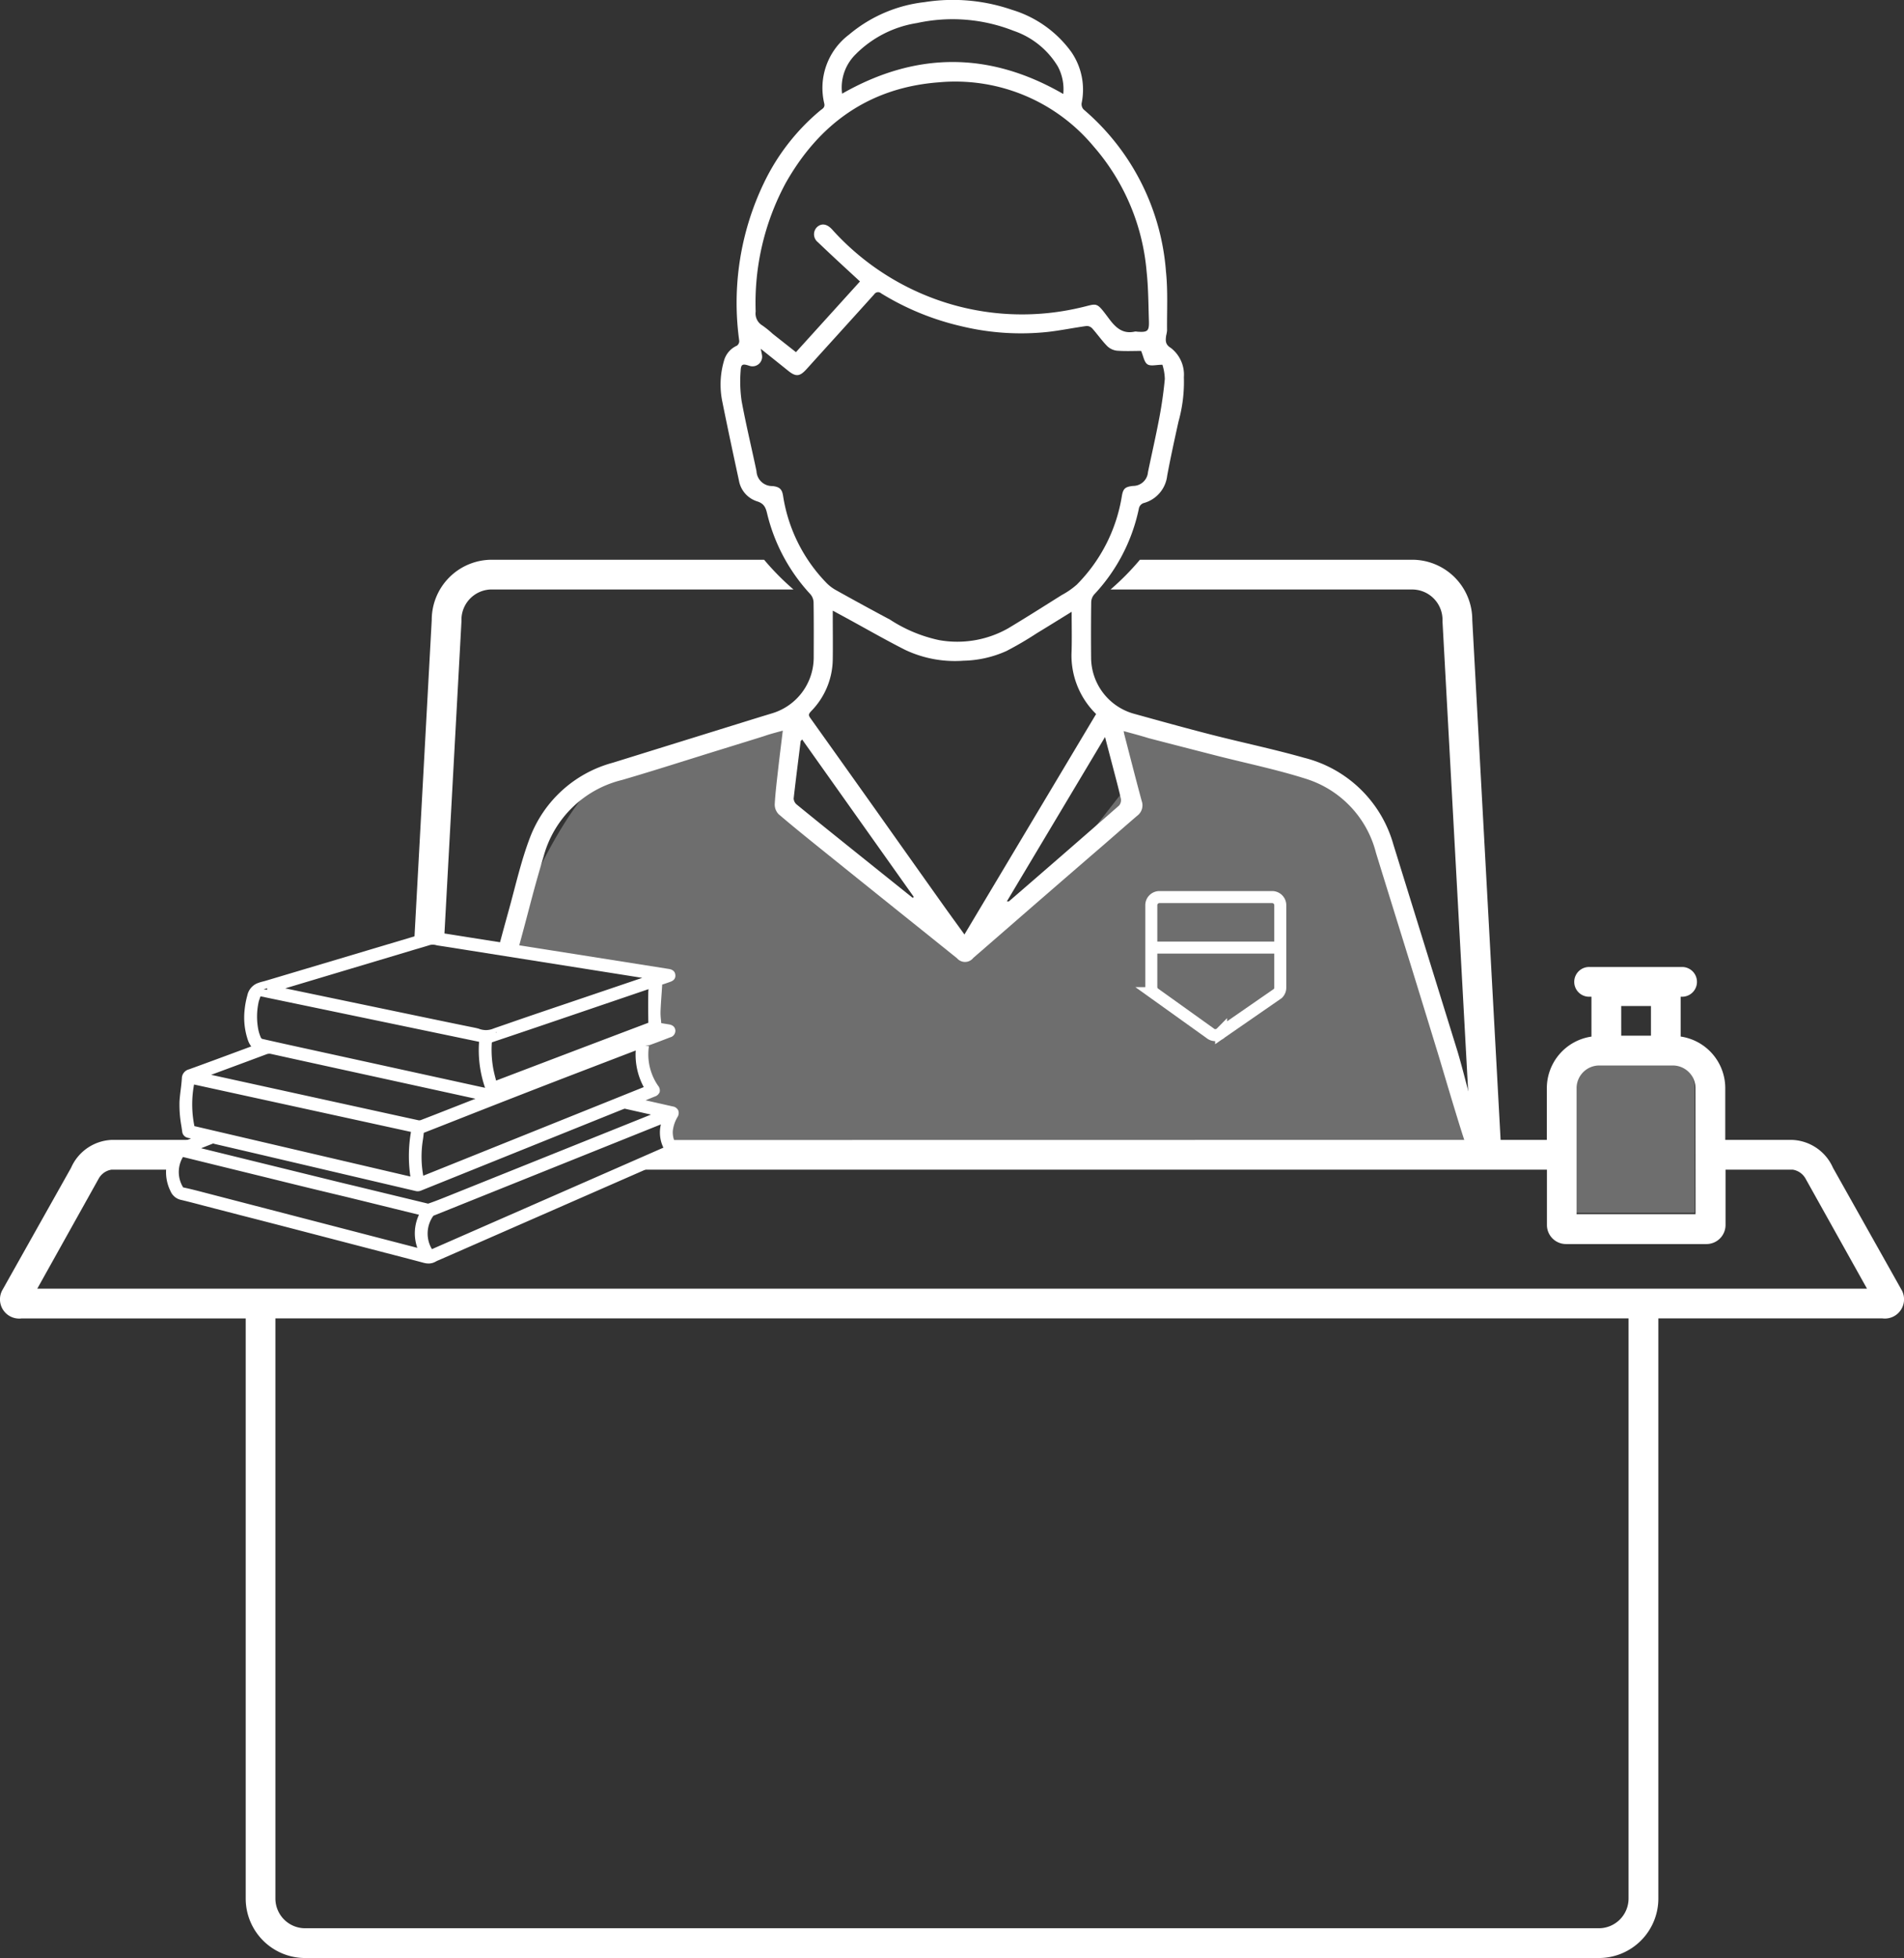 <svg id="Group_1574" data-name="Group 1574" xmlns="http://www.w3.org/2000/svg" width="158.477" height="162.92" viewBox="0 0 158.477 162.92">
  <rect x="0" y="0" width="158.477" height="162.92" fill="#333333" stroke="none"/>
  <path id="Path_91338" data-name="Path 91338" d="M668.451,154.961s-11.438,3.468-15.022,4.421-8.894,13.609-8.894,14.714,12.452,2.116,12.452,2.116l-.1,4.881-1.443.359.426,2.4.715,1.971-1.669,1.105,2.981,1.106-.271,1.586.271,1.588,68.75.335-2.837-5.721-6.394-20.673s.049-4.091-6.057-5.772-16.442-4.421-16.442-4.421l1.058,5.866L689.583,169l-6.106,4.567-15.962-11.49Z" transform="translate(-602.41 -95.097)" fill="#fff" opacity="0.29"/>
  <g id="Group_1336" data-name="Group 1336" transform="translate(0 46.573)">
    <g id="Group_1334" data-name="Group 1334">
      <path id="Path_91061" data-name="Path 91061" d="M641.242,147.556v-.134a2.526,2.526,0,0,1,2.509-2.541h25.125a21.713,21.713,0,0,1-2.442-2.472h-22.68a5,5,0,0,0-4.985,5.012l-1.454,26.69,1.349-.2c.148-.144.99.046,1.146-.086Z" transform="translate(-602.834 -142.408)" fill="#fff"/>
      <path id="Path_91339" data-name="Path 91339" d="M763.053,203.213,757.314,193a3.875,3.875,0,0,0-3.376-2.319h-5.589v-4.331a4.341,4.341,0,0,0-3.713-4.27v-3.312h.155a1.238,1.238,0,0,0,0-2.475h-7.739a1.238,1.238,0,1,0,0,2.475h.159v3.317a4.34,4.34,0,0,0-3.713,4.269v4.326H729.65l-2.358-43.259a5,5,0,0,0-4.984-5.012h-22.68a21.757,21.757,0,0,1-2.444,2.475h25.122a2.527,2.527,0,0,1,2.509,2.541v.134l2.356,43.12-66.865.01c.239.816-.35,1.262-2.2,2.468h75.4v4.612a1.588,1.588,0,0,0,1.6,1.577h11.666a1.588,1.588,0,0,0,1.6-1.577v-4.614h5.587a1.484,1.484,0,0,1,1.059.722l5.128,9.18H607.852l5.127-9.183a1.48,1.48,0,0,1,1.059-.719h4.847c.222-.88,1.357-1.716,1.853-2.475h-6.7A3.871,3.871,0,0,0,610.665,193l-5.741,10.216a1.6,1.6,0,0,0,1.621,2.319H625.2V253.8a4.95,4.95,0,0,0,4.951,4.951H737.829a4.951,4.951,0,0,0,4.951-4.951V205.532h18.65a1.6,1.6,0,0,0,1.623-2.319ZM739.688,179.54h2.476v2.467h-2.474Zm-3.714,17.32V186.349a1.889,1.889,0,0,1,1.906-1.861h6.082a1.886,1.886,0,0,1,1.906,1.861l.008,10.512ZM740.3,253.8a2.479,2.479,0,0,1-2.476,2.475H630.148a2.477,2.477,0,0,1-2.476-2.475V205.532H740.3Z" transform="translate(-604.749 -142.408)" fill="#fff"/>
    </g>
  </g>
  <g id="Group_1572" data-name="Group 1572" transform="translate(41.394 0)">
    <g id="Group_1571" data-name="Group 1571">
      <path id="Path_91340" data-name="Path 91340" d="M647.719,169.6a8.955,8.955,0,0,1,6.521-6.285c2.739-.8,5.456-1.678,8.182-2.52.41-.127,3.507-1.082,3.675-1.141.463-.165.944-.281,1.508-.44-.132,1.091-.259,2.086-.372,3.083-.114,1.014-.242,2.029-.3,3.047a1.153,1.153,0,0,0,.332.83c1.275,1.087,2.583,2.137,3.889,3.188q4.163,3.35,8.334,6.689c.872.7,1.741,1.4,2.616,2.1a.877.877,0,0,0,1.361-.031c2.006-1.733,4-3.478,6.007-5.215q2.408-2.089,4.821-4.169c.94-.814,1.872-1.637,2.817-2.445a1.074,1.074,0,0,0,.367-1.227c-.5-1.848-.971-3.7-1.452-5.557-.015-.057-.022-.115-.048-.254.725.2,1.4.376,2.061.582.11.034,4.521,1.169,5.642,1.455,2.5.638,5.044,1.159,7.5,1.942a8.7,8.7,0,0,1,5.8,6.158c.968,3.141,1.949,6.278,2.92,9.418q1.129,3.656,2.249,7.314c.421,1.37,2.471,8.412,2.661,8.412.914,0,1.21-.4.942-1.277-.5-1.631-1.52-5.852-2.026-7.48q-2.649-8.545-5.3-17.089A10.317,10.317,0,0,0,711,161.473c-2.559-.726-5.17-1.268-7.748-1.929-2.177-.558-4.342-1.16-6.508-1.76a4.868,4.868,0,0,1-3.475-4.511q-.025-2.374.007-4.749a1.035,1.035,0,0,1,.242-.634,14.858,14.858,0,0,0,3.72-7.13.6.6,0,0,1,.477-.5A2.676,2.676,0,0,0,699.6,138c.281-1.506.609-3,.94-4.5a12.22,12.22,0,0,0,.448-3.689,2.807,2.807,0,0,0-1.082-2.438c-.481-.288-.446-.615-.394-1.023a3.1,3.1,0,0,0,.077-.421c-.018-1.642.079-3.3-.092-4.923a19.661,19.661,0,0,0-6.859-13.48.647.647,0,0,1-.16-.518,5.528,5.528,0,0,0-.852-4.253,9.466,9.466,0,0,0-4.947-3.517A15.1,15.1,0,0,0,679.4,98.6a11.807,11.807,0,0,0-6.289,2.709,5.55,5.55,0,0,0-2.056,5.717c.085.361-.169.451-.346.6a17.9,17.9,0,0,0-4.671,6.009,23.015,23.015,0,0,0-2.057,13.158.476.476,0,0,1-.195.39,1.927,1.927,0,0,0-1.08,1.273,7.014,7.014,0,0,0-.148,3.318c.446,2.221.921,4.435,1.4,6.649a2.22,2.22,0,0,0,1.519,1.718c.6.188.719.565.833,1.051a15.023,15.023,0,0,0,3.594,6.676,1.1,1.1,0,0,1,.263.667c.023,1.534.016,3.069.011,4.6a4.857,4.857,0,0,1-3.481,4.644c-.717.216-1.431.437-2.146.659q-5.551,1.723-11.1,3.447a10.212,10.212,0,0,0-6.924,6.32c-.7,1.858-1.144,3.817-1.672,5.739-.774,2.816-.237.85-1,3.669a8.68,8.68,0,0,0,1.62.18c.348-1.267.12-.447.356-1.311C646.673,173.368,646.8,172.7,647.719,169.6Zm47.321-7.507c.24.925.493,1.848.705,2.779a.7.7,0,0,1-.15.575q-4.555,3.99-9.139,7.946c-.035.031-.079.052-.2.026l8.17-13.675C694.654,160.629,694.849,161.362,695.041,162.1Zm-21.315-59.209a9.2,9.2,0,0,1,5.046-2.544,13.873,13.873,0,0,1,8.045.645,6.881,6.881,0,0,1,3.687,2.976,4.034,4.034,0,0,1,.447,2.281c-6.129-3.54-12.242-3.546-18.407-.026A3.864,3.864,0,0,1,673.726,102.887Zm-5.944,10.886c2.8-5.031,7-8.064,12.832-8.5A14.979,14.979,0,0,1,693.47,110.6a18.174,18.174,0,0,1,4.416,10.408c.147,1.363.149,2.741.192,4.113.026.858-.1.959-.97.9a.687.687,0,0,0-.191-.012c-1.013.229-1.6-.318-2.162-1.072-1.132-1.515-.913-1.237-2.491-.895a21.143,21.143,0,0,1-10.568-.278,21.372,21.372,0,0,1-9.981-6.244c-.421-.464-.864-.546-1.247-.216a.839.839,0,0,0,.061,1.273c1.137,1.092,2.3,2.153,3.5,3.263l-5.329,5.883c-.654-.516-1.3-1.023-1.946-1.534a7.741,7.741,0,0,0-.856-.69,1.16,1.16,0,0,1-.551-1.16A21.006,21.006,0,0,1,667.782,113.773Zm-.153,25.907c-.086-.561-.3-.751-.888-.813a1.3,1.3,0,0,1-1.325-1.245c-.408-1.951-.881-3.89-1.24-5.849a11.239,11.239,0,0,1-.08-2.469c.023-.589.16-.631.727-.443a.8.8,0,0,0,1.049-.906c-.019-.123-.049-.244-.1-.508.831.667,1.542,1.231,2.246,1.8.679.552.994.524,1.574-.118,1.873-2.075,3.756-4.142,5.627-6.221a.381.381,0,0,1,.574-.074,22.226,22.226,0,0,0,6.66,2.731,21.1,21.1,0,0,0,7.232.475c1.076-.124,2.14-.344,3.214-.492a.632.632,0,0,1,.466.205c.426.478.792,1.009,1.238,1.463a1.382,1.382,0,0,0,.81.388c.712.054,1.43.018,2.017.018.191.442.253.931.523,1.113s.737.038,1.25.038a4.305,4.305,0,0,1,.2,1.184c-.1,1.073-.253,2.144-.452,3.2-.286,1.52-.633,3.029-.949,4.543a1.245,1.245,0,0,1-1.244,1.157c-.656.071-.826.212-.934.865a13.478,13.478,0,0,1-3.747,7.346,6.482,6.482,0,0,1-1.253.868c-1.487.934-2.968,1.876-4.475,2.777a8.6,8.6,0,0,1-5.736.972,12.07,12.07,0,0,1-4.078-1.7q-2.26-1.205-4.5-2.456a3.441,3.441,0,0,1-.825-.634A13.305,13.305,0,0,1,667.629,139.68Zm2.3,17.956a6.258,6.258,0,0,0,1.836-4.394c.016-1.151,0-2.3,0-3.453v-.556c.432.234.792.428,1.151.624,1.625.884,3.229,1.808,4.88,2.643a9.684,9.684,0,0,0,4.846.9,9.174,9.174,0,0,0,3.577-.807,28.447,28.447,0,0,0,2.516-1.472c.939-.569,1.871-1.15,2.914-1.793,0,1.166.026,2.217-.005,3.266a6.819,6.819,0,0,0,2.04,5.241l-10.959,18.343c-.62-.858-1.2-1.65-1.769-2.45q-2.789-3.923-5.571-7.852-2.746-3.866-5.5-7.725C669.739,157.943,669.744,157.832,669.933,157.636Zm-.844,2.475c0-.025.037-.047.131-.158l9.294,13.1-.092.078q-2.39-1.914-4.779-3.83c-1.631-1.309-3.262-2.617-4.881-3.941a.693.693,0,0,1-.247-.5C668.688,163.275,668.892,161.693,669.089,160.111Z" transform="translate(-643.844 -98.422)" fill="#fff"/>
    </g>
  </g>
  <g id="Group_1573" data-name="Group 1573" transform="translate(95.829 74.64)">
    <path id="Path_91341" data-name="Path 91341" d="M695.934,168.916h9.377a.678.678,0,0,1,.678.678v6.865a.682.682,0,0,1-.2.478l-4.723,3.267a.678.678,0,0,1-.926.035l-4.653-3.33a.679.679,0,0,1-.233-.512v-6.8A.678.678,0,0,1,695.934,168.916Z" transform="translate(-695.256 -168.916)" fill="none" stroke="#fff" stroke-miterlimit="10" stroke-width="1"/>
    <line id="Line_131" data-name="Line 131" x2="10.732" transform="translate(0 4.203)" fill="none" stroke="#fff" stroke-miterlimit="10" stroke-width="1"/>
  </g>
  <path id="Path_91342" data-name="Path 91342" d="M639.645,199.244a1.6,1.6,0,0,1-.4-.057c-1.063-.284-2.127-.559-3.191-.834l-7.776-2.024q-2.131-.554-4.265-1.1l-3.006-.778c-.644-.17-1.286-.339-1.933-.493a1.232,1.232,0,0,1-.9-.734,3.53,3.53,0,0,1,.237-3.56,1.218,1.218,0,0,1,.531-.436c.308-.132.619-.257.937-.383-.079-.019-.158-.037-.237-.054a.586.586,0,0,1-.494-.514l-.069-.478a9.7,9.7,0,0,1-.155-2.055c.021-.324.059-.645.1-.967s.073-.617.094-.928a.785.785,0,0,1,.593-.758c1.421-.514,2.838-1.039,4.255-1.565l.927-.343a1.845,1.845,0,0,1-.282-.539,5.835,5.835,0,0,1-.268-2.507,6.7,6.7,0,0,1,.222-1.183,1.406,1.406,0,0,1,.793-1.009,3.629,3.629,0,0,1,.536-.17c.078-.02.156-.04.233-.064l12.4-3.7a7.721,7.721,0,0,0,.8-.254,2.13,2.13,0,0,1,1.2-.042l.137.022c.844.13,1.688.265,2.533.4l16.458,2.6c.336.054.517.224.539.506s-.124.466-.439.572l-.209.073c-.148.053-.3.107-.446.147l-.04.614c-.039.552-.08,1.1-.1,1.653a4.993,4.993,0,0,0,.037.676c.008.089.017.178.024.267l.3.05.33.054c.418.064.526.308.544.5a.564.564,0,0,1-.438.58l-.448.172c-.416.161-.832.32-1.253.47l-.373.042.315.036a4.586,4.586,0,0,0,.755,3.3.625.625,0,0,1,.138.527.64.64,0,0,1-.412.378c-.254.1-.51.209-.766.311l2.265.512a.6.6,0,0,1,.453.321.614.614,0,0,1-.058.558,2.955,2.955,0,0,0-.386,1.109,1.885,1.885,0,0,0,.313,1.226l.086.132a.619.619,0,0,1,.093.492.589.589,0,0,1-.34.345c-.394.179-.791.353-1.188.526l-18.417,8.068a2.1,2.1,0,0,0-.276.126A1.194,1.194,0,0,1,639.645,199.244Zm19.343-11.571-18.934,7.6a2.531,2.531,0,0,0-.121,2.778l19.267-8.445A2.873,2.873,0,0,1,658.989,187.673Zm-39.778,2.708a2.434,2.434,0,0,0,.017,2.533c.565.116,1.166.272,1.765.429l17.727,4.6a3.614,3.614,0,0,1,.136-2.754l-.9-.22q-2.378-.586-4.756-1.169c-.569-.139-1.138-.273-1.708-.41q-.929-.222-1.858-.448-1.577-.384-3.153-.775l-4.283-1.05Q620.7,190.75,619.21,190.382Zm1.512-.726,10.921,2.683q.916.226,1.835.443l3.021.732q1.558.376,3.116.753c.6-.205,1.122-.417,1.65-.628l16.9-6.782q-1.094-.249-2.189-.493c-.14.048-.269.1-.4.152L639,193.189a.73.73,0,0,1-.432.023l-12.2-2.861q-2.255-.529-4.51-1.052c-.07-.015-.143-.057-.16-.03C621.387,189.391,621.059,189.521,620.722,189.655Zm-.56-1.84c.029.007.064.015.106.023l17.872,4.172a11.746,11.746,0,0,1,.048-3.714l-18.055-3.943a9.039,9.039,0,0,0,.007,3.345C620.15,187.746,620.156,187.785,620.162,187.815Zm19.092.556c-.021.224-.048.443-.084.656a8.863,8.863,0,0,0,.041,2.915l18.353-7.375a5.689,5.689,0,0,1-.669-3.045l-5.542,2.125q-2.2.847-4.389,1.7-2.292.893-4.578,1.794l-1.6.63Q640.022,188.072,639.255,188.371Zm-17.7-4.825,14.1,3.091q1.568.345,3.137.686a.4.4,0,0,0,.208-.008c.908-.348,1.816-.705,2.722-1.061l1.835-.719-12.65-2.769q-2.177-.475-4.355-.956a.642.642,0,0,0-.395.029q-1.59.594-3.182,1.182Zm4.12-6.522h-.02c0,.023-.075.234-.113.347-.011.032-.02.064-.028.1a5.674,5.674,0,0,0-.044,2.246,3.37,3.37,0,0,0,.233.748.246.246,0,0,0,.1.09c1.5.342,3.008.67,4.516,1l13.7,3,.339.071a9.584,9.584,0,0,1-.5-3.827l-13.8-2.871q-2-.415-4-.832A2.732,2.732,0,0,0,625.672,177.024Zm32.289-.606-8.847,3.011q-2.063.7-4.13,1.394c-.062.022-.068.025-.072.1a8.845,8.845,0,0,0,.121,2.09c.056.306.134.608.214.913l.025.1,5.372-2.044q3.647-1.386,7.3-2.767c-.014-.813-.017-1.606-.007-2.4A3.847,3.847,0,0,1,657.962,176.418Zm-12.7,3.533.019.1.028-.01Zm-17.541-3.6,11.642,2.426c1.368.284,2.735.569,4.1.844.119.023.237.053.355.083a1.6,1.6,0,0,0,1.218,0l.149-.055.98-.338q.859-.3,1.718-.594,1.563-.534,3.127-1.061l6.428-2.178-14.427-2.286c-.834-.133-1.669-.267-2.5-.392-.07-.01-.141-.024-.212-.038a1.03,1.03,0,0,0-.516-.021c-.406.128-.814.247-1.222.365Zm-1.8.07c.075.012.158.028.248.046l.043.01v-.131l-.17.046Z" transform="translate(-603.982 -94.116)" fill="#fff"/>
  <path id="Path_91343" data-name="Path 91343" d="M728.618,194.414V183.9a1.889,1.889,0,0,1,1.906-1.861h6.082a1.887,1.887,0,0,1,1.906,1.861l.008,10.512Z" transform="translate(-597.465 -93.505)" fill="#fff" opacity="0.29"/>
  <path id="Path_91344" data-name="Path 91344" d="M680.156,104.178Z" transform="translate(-600.917 -98.387)" fill="#fff" opacity="0.29"/>
</svg>

